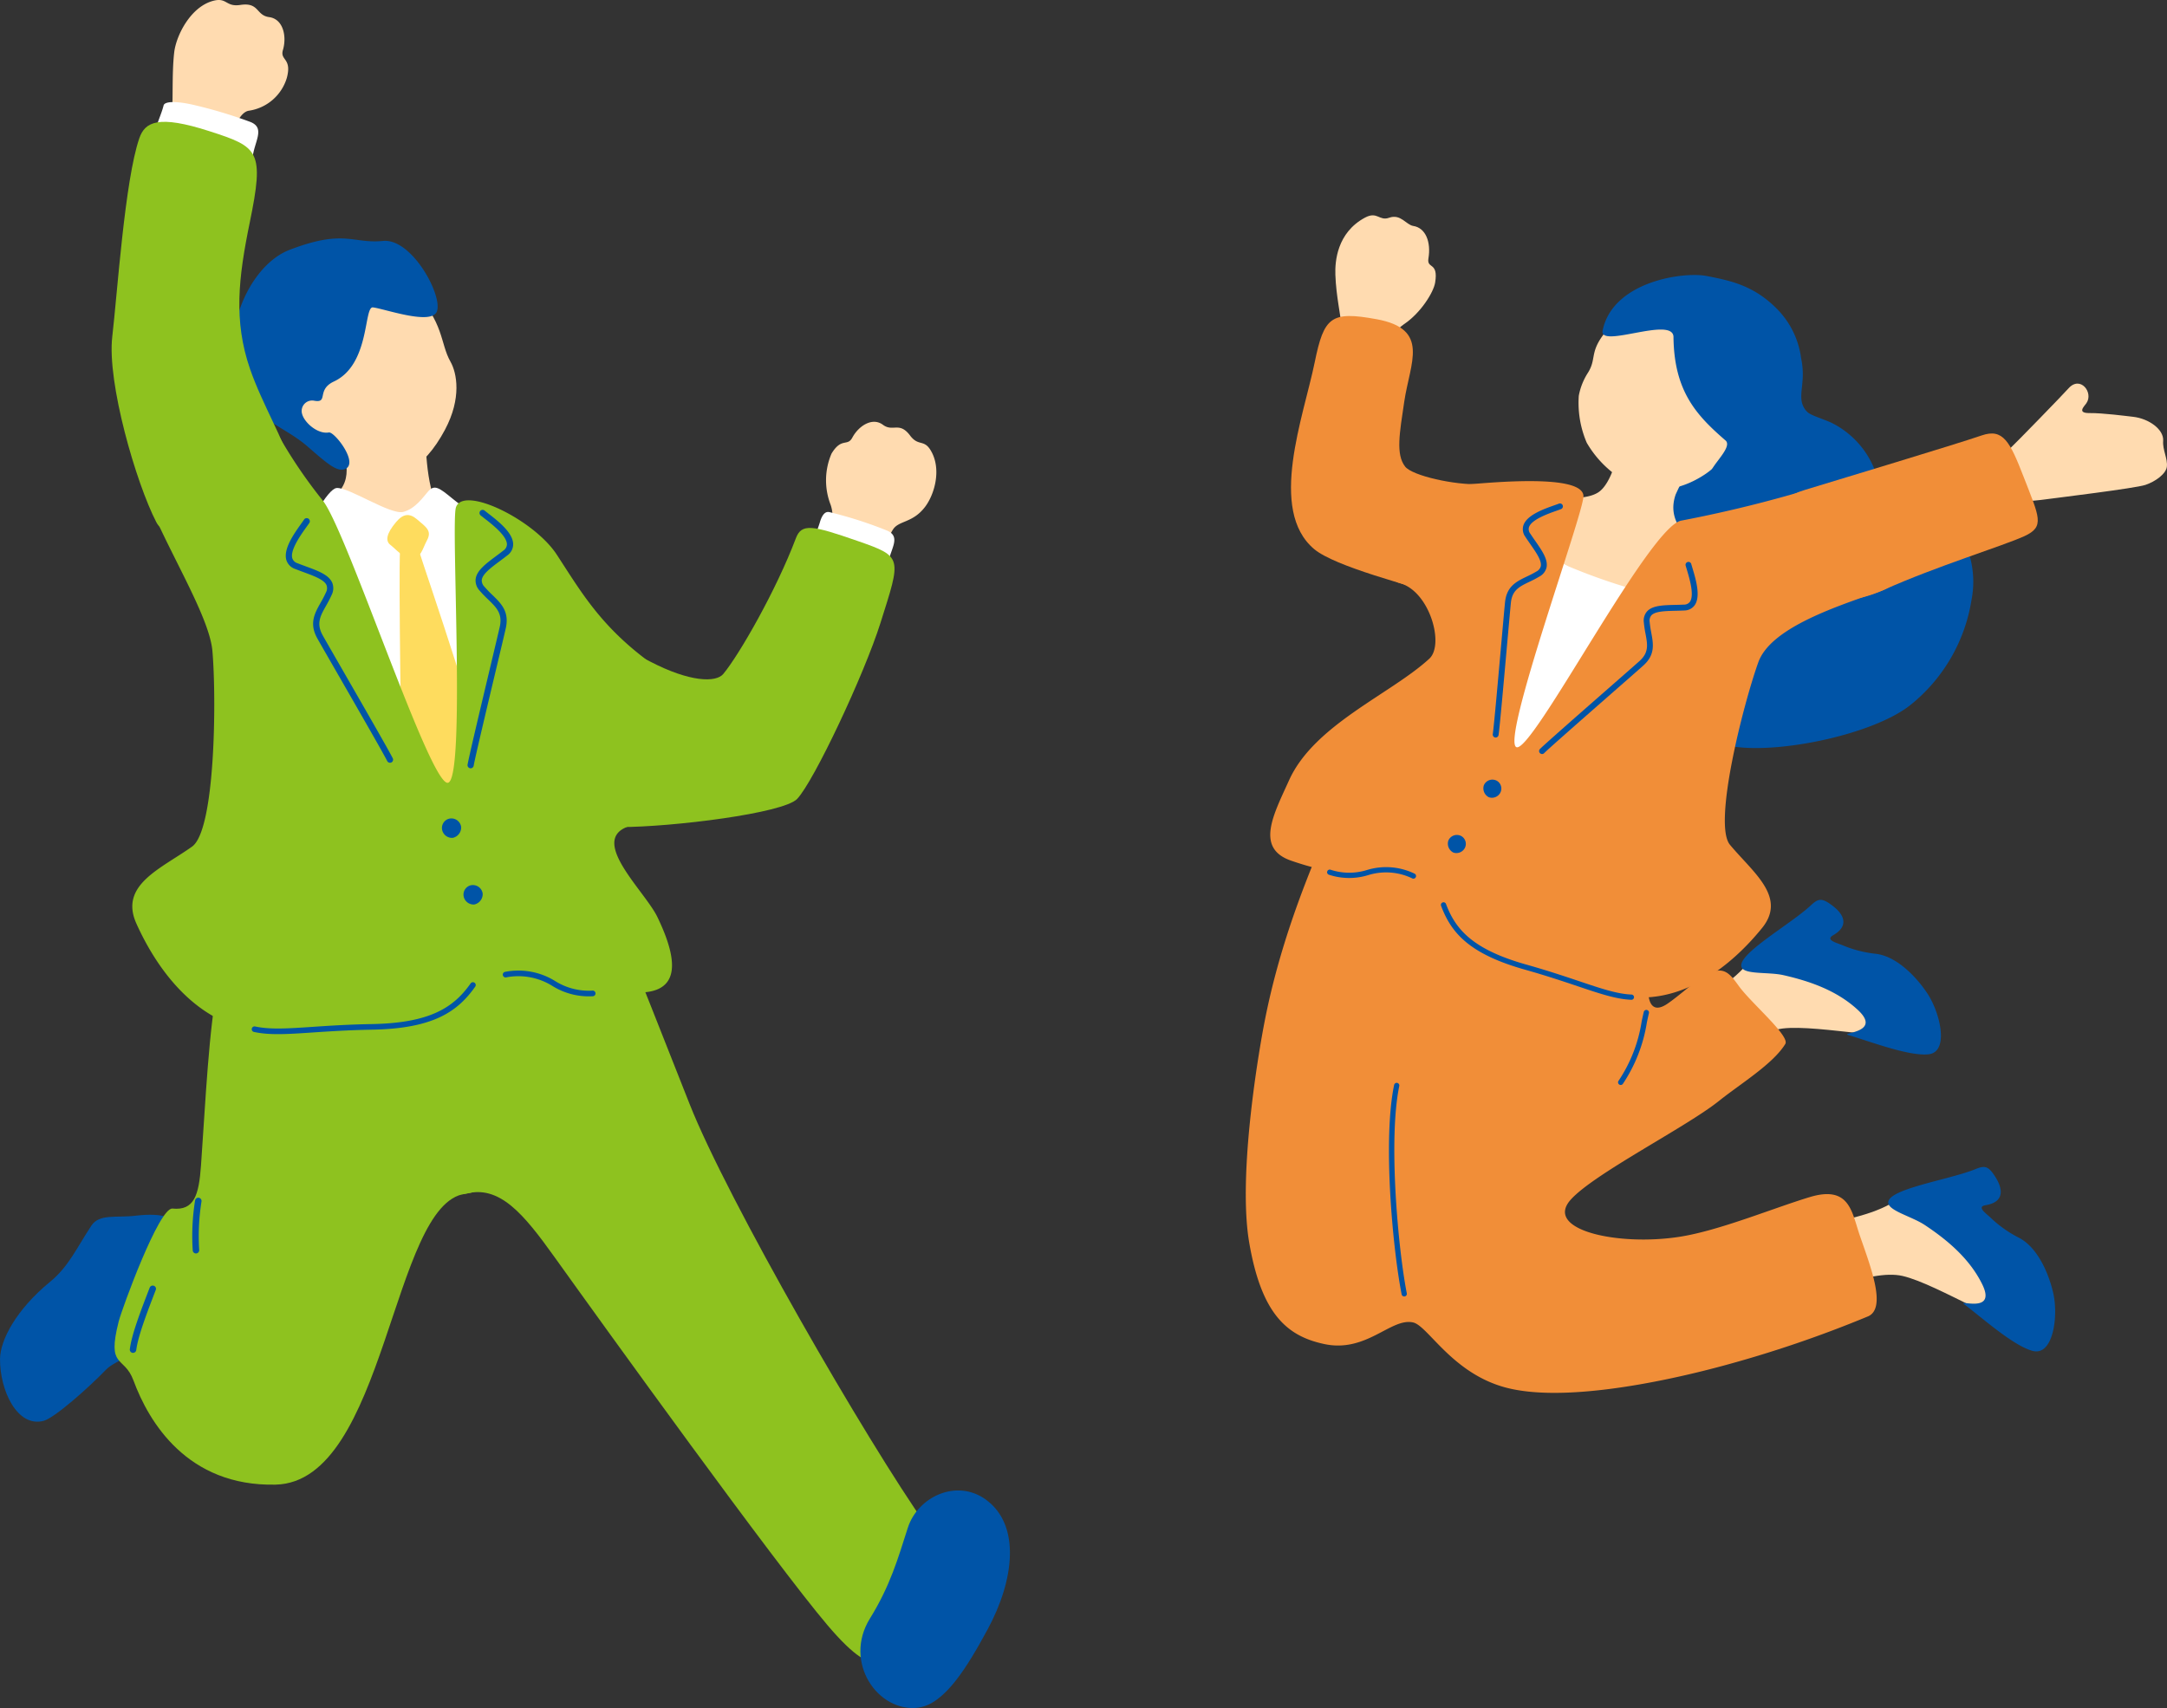 <svg xmlns="http://www.w3.org/2000/svg" width="308.292" height="243.055" viewBox="0 0 308.292 243.055">
  <rect x="0" y="0" width="308.292" height="243.055" fill="#333333" stroke="none"/>
  <g id="アートワーク_85" data-name="アートワーク 85" transform="translate(154.146 121.527)">
    <g id="グループ_8567" data-name="グループ 8567" transform="translate(-154.146 -121.527)">
      <g id="グループ_8564" data-name="グループ 8564" transform="translate(177.234 30.641)">
        <path id="パス_23918" data-name="パス 23918" d="M267.486,146.754c-2.765,5.622-17.047,11.613-22.545,14.041-13.346,5.9-12.593,25.187,2.641,13.537,12.791-9.783,19.244-16.313,23.944-16.9,5.246-.653,18.023,2.386,17.789.163C287.394,152.663,271.792,141.346,267.486,146.754Z" transform="translate(-195.171 -41.709)" fill="#ffdbb0"/>
        <path id="パス_23919" data-name="パス 23919" d="M289.585,184.145c-4.525,4.332-20,5.06-25.993,5.455-14.559.96-20.469,19.339-2.163,13.621,15.371-4.8,23.672-8.721,28.288-7.659,5.15,1.186,16.111,8.424,16.654,6.255C306.258,196.524,295.485,180.541,289.585,184.145Z" transform="translate(-196.275 -44.626)" fill="#ffdbb0"/>
        <path id="パス_23920" data-name="パス 23920" d="M290.786,184.724c-.165,1.226,3.31,2.044,5.178,3.283,3.2,2.123,6.326,4.734,8.134,8.335,2.262,4.455-3.56,2.176-2.5,2.963,2.3,1.709,6.919,5.88,9.719,6.626,2.891.77,3.674-4.783,2.969-8.09-.483-2.27-2.008-6.566-4.987-8.051a16.759,16.759,0,0,1-3.884-2.749c-.616-.608-2.162-1.619-.782-1.845,2.747-.451,2.408-2.338,1.482-3.865-1.112-1.835-1.635-1.792-3.019-1.232C299.468,181.564,291.041,182.826,290.786,184.724Z" transform="translate(-199.381 -44.332)" fill="#0054a7"/>
        <path id="パス_23921" data-name="パス 23921" d="M268.164,148.1c.28,1.2,3.8.734,5.982,1.228,3.729.846,7.56,2.172,10.517,4.885,3.68,3.348-2.546,3.284-1.283,3.643,2.744.78,8.52,3.031,11.39,2.735,2.962-.3,1.73-5.751-.094-8.582-1.253-1.942-4.19-5.4-7.488-5.733a16.676,16.676,0,0,1-4.587-1.187c-.789-.348-2.585-.743-1.38-1.441,2.4-1.39,1.416-3.028.014-4.123-1.683-1.315-2.156-1.09-3.246-.08C275.13,142.1,267.731,146.246,268.164,148.1Z" transform="translate(-197.657 -41.199)" fill="#0054a7"/>
        <path id="パス_23922" data-name="パス 23922" d="M224.733,127.8c-13.142-3.1-18.219-7.592-19.746-4.018-3.2,7.492-8.066,18.237-10.564,31.44-1.055,5.573-3.651,21.82-2.089,30.937,1.75,10.21,5.4,13.325,10.715,14.441,6,1.261,9.468-3.8,12.61-3.078,2.088.477,5.5,7.151,13.03,9.224,7.913,2.18,21.753-.561,30.873-3.015a168.167,168.167,0,0,0,20.863-7.1c2.6-1.23.3-7.051-1.246-11.551-1.123-3.277-1.425-7.116-7.1-5.4-5.188,1.568-12.8,4.742-18.431,5.635-8.764,1.392-19.451-.933-15.575-5.267,3.317-3.709,16.4-10.3,21.087-14.05,3.12-2.494,7.679-5.247,9.439-8.106.7-1.137-4.87-5.828-6.614-8.251-1.507-2.092-2.395-3.226-5.728-.931-.737.508-3.518,2.922-4.69,3.623-2.684,1.6-2.715-2.117-2.225-4.166,1.68-7.011,3.219-8.351-1.929-13.491C243.067,130.333,237.048,130.711,224.733,127.8Z" transform="translate(-191.846 -39.969)" fill="#f18e38"/>
        <path id="パス_23923" data-name="パス 23923" d="M216.078,197.2a.375.375,0,0,1-.381-.3c-1.267-6.445-2.707-21.91-1.072-29.787a.375.375,0,1,1,.734.152c-1.592,7.671-.148,23.276,1.073,29.49a.374.374,0,0,1-.3.441A.415.415,0,0,1,216.078,197.2Z" transform="translate(-193.525 -43.346)" fill="#0054a7"/>
        <path id="パス_23924" data-name="パス 23924" d="M249.564,166.245a.382.382,0,0,1-.232-.069.376.376,0,0,1-.087-.524,20.927,20.927,0,0,0,3.288-8.448c.1-.481.2-.934.3-1.353a.375.375,0,1,1,.73.174c-.1.413-.192.859-.292,1.333a21.854,21.854,0,0,1-3.412,8.73A.375.375,0,0,1,249.564,166.245Z" transform="translate(-196.212 -42.489)" fill="#0054a7"/>
        <path id="パス_23925" data-name="パス 23925" d="M206.041,53.553c-.087-1.861.622-2.553.5-4.334s-.793-4.5-.9-7.6c-.068-1.895.229-5.978,4.208-8.121,1.773-.955,2.011.528,3.443.012,1.644-.591,2.424,1.019,3.435,1.171,1.748.263,2.546,2.275,2.153,4.614-.264,1.567,1.452.409.952,3.455-.226,1.377-2.047,4.32-4.433,5.913s-3.3,5.789-3.475,7.111C211.746,57.124,206.085,54.5,206.041,53.553Z" transform="translate(-192.896 -33.167)" fill="#ffdbb0"/>
        <path id="パス_23926" data-name="パス 23926" d="M274.416,60.385c1.535,3.249,1.924,2.8,5.124,4.154a12.636,12.636,0,0,1,6.7,8.091c1.148,4.706,3.577,2.078,7.89,4.367,5.016,2.662,6.3,8.46,5.443,12.765a23.973,23.973,0,0,1-8.707,15c-5.244,4.174-18.816,7.045-25.587,5.84s-9.9-6.143-9.077-11.25c.628-3.9.023-8.842-2.9-10.621s-3.548-7.642-1.482-12.75,5.465-8.266,9.712-11.6S271.763,54.774,274.416,60.385Z" transform="translate(-196.321 -35.069)" fill="#0054a7"/>
        <path id="パス_23927" data-name="パス 23927" d="M248.136,68.769c.328-1.452,11.113.744,10.364,2.248a43.838,43.838,0,0,0-2.388,4.573c-1.5,4.4,2.64,6.7,4.026,8.274,1.486,1.692-4.711,14.715-17.732,9.683-10.29-3.976-12.233-13.81-6.325-16.474,3.062-1.38,6.877-.481,8.977-1.774C247.085,74.052,248.009,69.33,248.136,68.769Z" transform="translate(-194.963 -35.842)" fill="#ffdbb0"/>
        <g id="グループ_8563" data-name="グループ 8563" transform="translate(47.316 8.494)">
          <path id="パス_23928" data-name="パス 23928" d="M261.138,70.84c-3.766,2.547-7.808,2.77-10.5,1.492a14.993,14.993,0,0,1-6.383-5.942,14.389,14.389,0,0,1-1.132-6.69,9.122,9.122,0,0,1,1.291-3.257c1.5-2.372-.265-3.16,3.936-7.393,1.276-1.285,7.992-6.774,15.431-3.724C270.323,48.007,269.022,65.509,261.138,70.84Z" transform="translate(-243.063 -42.518)" fill="#ffdbb0"/>
          <path id="パス_23929" data-name="パス 23929" d="M256.876,51.111c-.224-2.892-10.618,1.769-10.078-.855,1.437-6.98,11.48-8.4,14.792-7.755,3.511.681,6.766,1.377,10.06,4.734a12.209,12.209,0,0,1,3.386,6.981c.834,3.9-.925,5.67.855,7.63,1.318,1.451-8.978,10.235-13.4,9.044-1.516-.408,3.058-3.889,1.79-4.983C260.12,62.311,256.945,58.885,256.876,51.111Z" transform="translate(-243.346 -42.362)" fill="#0054a7"/>
        </g>
        <path id="パス_23930" data-name="パス 23930" d="M225.693,72.617c-3.619.13-9.637-1.206-10.65-2.514-1.352-1.746-.785-4.757-.127-9.21.832-5.621,3.728-10.365-3.945-11.763-6.468-1.178-7.466-.351-8.786,6.116-1.581,7.745-6.693,21.051-.073,26.608,2.954,2.481,13.678,5.208,18.462,6.683,2.211.682,6.661-5.685,7.03-10.222C227.9,74.664,229.35,72.484,225.693,72.617Z" transform="translate(-192.376 -34.349)" fill="#f18e38"/>
        <path id="パス_23931" data-name="パス 23931" d="M233.693,84.927c.651-.99,4.934,1.532,6.151,2.125A83.614,83.614,0,0,0,251.3,90.916c1.821.5,8.837,3.146,8.6,4.934-2.473,9.232-5.408,18-5.924,19.4-2.011,5.456-5.537,14.309-7.931,13.538s-28.85-7.653-26.818-12.558c.358-.864,2.593-7.642,6.019-16.781C226.655,95.689,232.538,87.316,233.693,84.927Z" transform="translate(-193.923 -37.092)" fill="#fff"/>
        <path id="パス_23932" data-name="パス 23932" d="M198.571,128.118c-5.138-1.777-2.467-6.6-.276-11.447,3.57-7.9,14.465-12.256,19.943-17.285,2.2-2.021.027-9.609-4.185-10.753-4.705-1.28,3.593-13.523,9.018-13.992,4.129-.357,16.99-1.576,17.1,1.59.085,2.344-11.78,34.831-9.535,35.74s18.936-31.525,23.465-32.241a183.516,183.516,0,0,0,21.337-5.43c5.933-1.974,14.548,12.932,6.979,15.483-7.253,2.444-15.7,5.446-17.372,10.118-2.13,5.941-6.484,23.011-4.031,25.959,3.273,3.934,8.137,7.435,4.569,11.844-4.54,5.61-11.808,11.327-20.359,9.57-6.016-1.235-17.3-5.856-19.559-6.471-2.915-.792-7.25-10.247-9.921-10.96C206.253,127.309,209.055,131.742,198.571,128.118Z" transform="translate(-192.133 -36.286)" fill="#f18e38"/>
        <path id="パス_23933" data-name="パス 23933" d="M237.309,113.873a.414.414,0,0,0,.418-.1c.7-.708,6.058-5.4,9.967-8.828,2-1.75,3.642-3.191,4.157-3.656,1.7-1.533,1.42-3.059,1.12-4.675a15.042,15.042,0,0,1-.227-1.519,1.179,1.179,0,0,1,.237-.93c.532-.593,1.954-.626,3.458-.661.4-.01.81-.019,1.219-.04a1.829,1.829,0,0,0,1.489-.747c.892-1.264.164-3.69-.319-5.3-.068-.227-.129-.43-.175-.6a.417.417,0,0,0-.8.219c.048.174.111.382.182.618.382,1.273,1.093,3.643.435,4.575a1.025,1.025,0,0,1-.849.4c-.4.019-.8.029-1.2.038-1.763.041-3.285.077-4.058.938a1.98,1.98,0,0,0-.448,1.555,15.988,15.988,0,0,0,.238,1.6c.29,1.559.5,2.684-.857,3.9-.516.464-2.156,1.9-4.149,3.648-3.919,3.435-9.286,8.14-10.01,8.867a.416.416,0,0,0,.174.692Z" transform="translate(-195.286 -37.23)" fill="#0054a7"/>
        <path id="パス_23934" data-name="パス 23934" d="M230.042,110.775a.415.415,0,0,1-.162-.4c.156-.985.786-8.077,1.245-13.256.235-2.645.427-4.822.5-5.513.232-2.279,1.632-2.951,3.113-3.663a14.8,14.8,0,0,0,1.36-.712,1.174,1.174,0,0,0,.611-.74c.165-.781-.648-1.947-1.507-3.182-.229-.33-.463-.666-.687-1.007a1.833,1.833,0,0,1-.275-1.644c.493-1.465,2.882-2.309,4.464-2.868.224-.079.423-.149.585-.212a.417.417,0,0,1,.3.779c-.169.064-.375.137-.607.219-1.253.442-3.585,1.267-3.95,2.347a1.028,1.028,0,0,0,.181.92c.221.334.45.665.675.989,1.008,1.448,1.877,2.7,1.639,3.83a1.985,1.985,0,0,1-.992,1.28,15.6,15.6,0,0,1-1.434.752c-1.428.686-2.46,1.182-2.646,3-.07.689-.261,2.863-.5,5.5-.461,5.191-1.092,12.3-1.252,13.313a.416.416,0,0,1-.661.268Z" transform="translate(-194.742 -36.548)" fill="#0054a7"/>
        <path id="パス_23935" data-name="パス 23935" d="M223.031,129.42a1.417,1.417,0,0,0,.72,1.7,1.351,1.351,0,0,0,1.63-.659,1.282,1.282,0,0,0-.429-1.644A1.319,1.319,0,0,0,223.031,129.42Z" transform="translate(-194.215 -40.436)" fill="#0054a7"/>
        <path id="パス_23936" data-name="パス 23936" d="M228.5,120.9a1.417,1.417,0,0,0,.72,1.7,1.351,1.351,0,0,0,1.63-.66,1.281,1.281,0,0,0-.429-1.643A1.318,1.318,0,0,0,228.5,120.9Z" transform="translate(-194.632 -39.787)" fill="#0054a7"/>
        <path id="パス_23937" data-name="パス 23937" d="M307.565,74.526c.366,1.355,3.819,1.427,6.143,1.123s13.458-1.66,14.9-2.142,2.937-1.583,3.056-2.592c.134-1.145-.625-2.395-.528-3.671.123-1.623-2.025-3.183-4.3-3.433-.892-.1-4.3-.547-6.149-.527s-.808-.918-.474-1.4c1.056-1.512-.867-4.007-2.552-2.107-.842.949-7.316,7.607-8.581,8.817C308.72,68.946,306.082,69.028,307.565,74.526Z" transform="translate(-200.625 -35.142)" fill="#ffdbb0"/>
        <path id="パス_23938" data-name="パス 23938" d="M302.751,67.052c-3.782,1.3-20.239,6.251-25.165,7.757-4.608,1.409-5.469,4.011-1.709,10.98,2.056,3.812,6.111,6.322,12.953,3.241,7.44-3.349,17-6.265,20.018-7.652,2.944-1.353,2.094-2.72-.126-8.446C306.778,67.92,305.8,66,302.751,67.052Z" transform="translate(-198.066 -35.727)" fill="#f18e38"/>
        <path id="パス_23939" data-name="パス 23939" d="M248.99,152.862h-.03c-2.15-.094-4.432-.862-7.588-1.924-2-.673-4.5-1.512-7.559-2.376-7.887-2.224-10.456-5.229-11.888-9.057a.374.374,0,1,1,.7-.262c1.353,3.614,3.808,6.459,11.39,8.6,3.081.868,5.584,1.711,7.595,2.387,3.1,1.042,5.339,1.8,7.382,1.885a.375.375,0,0,1,0,.75Z" transform="translate(-194.135 -41.228)" fill="#0054a7"/>
        <path id="パス_23940" data-name="パス 23940" d="M216.665,135.211a.379.379,0,0,1-.17-.034,8.578,8.578,0,0,0-6.308-.461,9.187,9.187,0,0,1-5.548-.061.375.375,0,1,1,.242-.709,8.47,8.47,0,0,0,5.142.039,9.3,9.3,0,0,1,6.783.51.376.376,0,0,1-.141.717Z" transform="translate(-192.801 -40.814)" fill="#0054a7"/>
      </g>
      <g id="グループ_8566" data-name="グループ 8566">
        <path id="パス_23941" data-name="パス 23941" d="M64.2,65.772c.046-1.434-12.337-1.436-12.438-.057-.136,1.851,2.249,5.509.691,8.366-1.331,2.442-4.635,6.324-4.324,10.8.157,2.261,5.546,3.364,8.67,3.2,11.774-.611,16.333-.126,14.655-4.233-.649-1.59-4.705-4.97-5.752-7.267C64.09,73.047,64.181,66.351,64.2,65.772Z" transform="translate(-3.664 -4.927)" fill="#ffdbb0"/>
        <path id="パス_23942" data-name="パス 23942" d="M24.008,188.815c-3.912,3.381-3.562,7.9-1.7,10.419,2.1,2.845,2,4.6.7,5.5-1.9,1.329-6.737,3.2-7.848,4.355-2.6,2.7-7.436,6.96-8.95,7.357-3.783.991-6.24-4.376-6.207-8.8.02-2.675,2.286-7.021,7.115-10.983,2.653-2.177,3.748-4.756,5.865-7.974,1.153-1.753,3.494-1.1,6.313-1.438C23.294,186.774,25.351,187.654,24.008,188.815Z" transform="translate(0 -14.252)" fill="#0054a7"/>
        <path id="パス_23943" data-name="パス 23943" d="M70.8,180.535c4.86-1.314,8.281,2.845,12.7,9.02,7.261,10.146,31.314,43.525,38.827,52.371,7.668,9.03,8.5,4.8,13.768,1.757,9.352-5.394,6.724-6.823.409-15.769-8.677-12.294-28.46-46.621-33.8-60.162-2.929-7.429-8.408-21.308-9.734-24.489-2.867-6.882-16.438-1.53-29.435.573C56.173,145.028,63.177,182.6,70.8,180.535Z" transform="translate(-4.601 -10.653)" fill="#8ec21f"/>
        <path id="パス_23944" data-name="パス 23944" d="M73.528,85.894c-.047-6.026-2.7-6.531-5.981-9.224-1.859-1.525-2.551-2.048-3.452-1.024-.694.79-1.82,2.48-3.545,2.923-1.824.467-7.775-3.556-9.479-3.4-1.292.116-4.021,5.182-6.589,10.443-3.61,7.4-2.77,13.508-2.2,19.8.219,2.4,1.506,17.03,2.845,21.042,1.413,4.236,30.237,1.356,29.071-8.309C72.737,105.994,73.576,92.043,73.528,85.894Z" transform="translate(-3.181 -5.721)" fill="#fff"/>
        <path id="パス_23945" data-name="パス 23945" d="M63.862,139.009c11.392-1.271,18.591,39.47,3.682,41.381-10.489,1.345-11.272,41.038-27,41.389-12.567.28-18.049-8.949-20.212-14.82-1.339-3.632-3.833-1.61-2.1-8.41.448-1.764,5.734-16.247,7.646-16.056,3.079.309,3.755-1.857,4.061-6.142,1.342-18.859,1.621-38.99,11.051-38.367C48.629,138.49,63.862,139.009,63.862,139.009Z" transform="translate(-1.343 -10.508)" fill="#8ec21f"/>
        <path id="パス_23946" data-name="パス 23946" d="M60.9,80.324c1-1.185,1.9-1.288,2.957-.387,1.307,1.116,2.167,1.626,1.433,2.992-.707,1.313-.781,2.467-2.2,2.546-1.137.064-2.262-1.328-3-1.883S59.489,81.988,60.9,80.324Z" transform="translate(-4.542 -6.043)" fill="#fedc5e"/>
        <path id="パス_23947" data-name="パス 23947" d="M61.6,84.6c-.227,3.754.212,31.023.3,33.536s6.881,10.13,9.94,9.175c1.422-.444,1.959-6.063,2.165-9.557.241-4.077-8.982-30.576-9.618-32.726S61.748,83.208,61.6,84.6Z" transform="translate(-4.686 -6.358)" fill="#fedc5e"/>
        <path id="パス_23948" data-name="パス 23948" d="M150.308,230.86c-4.118-2.961-9.638-.411-11.07,4.054-1.411,4.4-2.5,8.236-5.385,12.894-3.849,6.219,1.142,13.426,6.889,12.68,3.746-.486,6.967-5.806,9.846-11.116C154.378,242.382,155.367,234.5,150.308,230.86Z" transform="translate(-10.091 -17.486)" fill="#0054a7"/>
        <path id="パス_23949" data-name="パス 23949" d="M134.988,84.159c1.109-1.455.8-2.433,1.766-3.894.831-1.25,2.77-.884,4.516-3.154,1.373-1.785,2.432-5.44.808-8.1-.962-1.576-1.737-.513-2.914-2.082-1.54-2.054-2.432-.457-3.866-1.531-1.509-1.129-3.469.17-4.354,1.832-.7,1.308-1.534-.083-2.96,2.274a9.637,9.637,0,0,0-.122,7.288A4.955,4.955,0,0,1,127.5,80.8C126.886,81.995,134.421,84.9,134.988,84.159Z" transform="translate(-9.688 -4.949)" fill="#ffdbb0"/>
        <path id="パス_23950" data-name="パス 23950" d="M126.181,80.328c-.691,2.352-2.277,4.394,1.384,5.295s7.984,3.23,8.251.923,2.052-4.107-.07-5.031a58.559,58.559,0,0,0-8.218-2.635C126.726,78.7,126.346,79.768,126.181,80.328Z" transform="translate(-9.538 -6.006)" fill="#fff"/>
        <path id="パス_23951" data-name="パス 23951" d="M120.225,82.8c-2.767,7.333-8.035,16.55-10.322,19.3-1.048,1.263-4.778,1.147-10.321-1.72-11.592-6-5.925,1.339-6.881,8.411-1.4,10.337-1,15.1,2.484,15.1,7.454,0,23.3-1.963,25.231-4.014,2.424-2.578,9.536-17.715,11.85-25.04,2.961-9.368,3.2-9.411-3.249-11.659C122.531,80.922,121.039,80.641,120.225,82.8Z" transform="translate(-7.003 -6.194)" fill="#8ec21f"/>
        <g id="グループ_8565" data-name="グループ 8565" transform="translate(33.136 33.93)">
          <path id="パス_23952" data-name="パス 23952" d="M50.782,68.535c4.5,3.089,8.206,2.74,10.843,1.4,1.718-.689,3.5-2.762,4.981-5.537,2.414-4.527,1.686-8.1.8-9.671-1.534-2.7-.85-5.594-5.418-10.259-1.388-1.417-6.335-3.725-12.752.062C43.185,48.1,39.287,60.637,50.782,68.535Z" transform="translate(-36.442 -37.164)" fill="#ffdbb0"/>
          <path id="パス_23953" data-name="パス 23953" d="M55.785,46.541c1.624.183,8.268,2.583,9.088.605.917-2.215-3.533-10.468-7.643-10.062-4.39.434-5.46-1.739-13.292,1.263C36.861,41.06,32.126,55.016,39.8,61.71c1.852,1.615,4.524,2.756,6.593,4.545,2.7,2.339,4.19,3.7,5.343,3.321,2.193-.726-1.409-5.377-2.217-5.237-1.573.273-3.451-1.365-3.8-2.609a1.488,1.488,0,0,1,1.715-1.908c2.079.373.269-1.548,2.8-2.734C55.4,54.675,54.465,46.393,55.785,46.541Z" transform="translate(-35.868 -36.727)" fill="#0054a7"/>
        </g>
        <path id="パス_23954" data-name="パス 23954" d="M93.174,146.048c5.775-.435,4.205-5.925,1.911-10.7-1.755-3.657-9.557-10.7-4.4-12.806,2.947-1.2,8.412-19.913,4.587-22.555-8.027-5.543-10.895-10.7-14.526-16.247-3.259-4.975-13.36-9.9-14.337-6.67-.723,2.391,1.414,38.837-1.146,39.163S50.933,80.487,47.492,76.091a69.1,69.1,0,0,1-6.881-10.322c-3.278-5.8-21.577.393-18.732,8.411,2.8,7.9,9.436,18.034,9.893,23.3.581,6.7.433,25.46-2.893,27.831-4.439,3.162-10.4,5.45-7.921,10.959,3.153,7.009,9.087,14.871,18.371,15.383,6.532.36,19.407-1.337,21.9-1.356,3.217-.024,10.076-6.341,13.021-6.35C84.721,143.914,81.394,146.935,93.174,146.048Z" transform="translate(-1.552 -4.836)" fill="#8ec21f"/>
        <path id="パス_23955" data-name="パス 23955" d="M58.82,114.622a.444.444,0,0,1-.385-.249c-.465-.955-4.246-7.529-7.007-12.33-1.411-2.451-2.572-4.469-2.932-5.114-1.189-2.131-.379-3.572.48-5.1a15.854,15.854,0,0,0,.752-1.452,1.254,1.254,0,0,0,.08-1.019c-.332-.782-1.753-1.3-3.257-1.856-.4-.149-.81-.3-1.215-.46a1.944,1.944,0,0,1-1.243-1.266C43.627,84.2,45.2,82,46.236,80.549c.147-.206.278-.389.381-.542a.444.444,0,0,1,.736.5c-.108.159-.244.348-.4.562-.823,1.151-2.356,3.3-2.013,4.46a1.09,1.09,0,0,0,.719.693c.4.158.8.306,1.194.451,1.764.648,3.286,1.207,3.769,2.342a2.115,2.115,0,0,1-.085,1.722,16.936,16.936,0,0,1-.792,1.533c-.828,1.471-1.425,2.533-.479,4.23.36.645,1.52,2.658,2.927,5.105,2.768,4.811,6.558,11.4,7.037,12.383a.442.442,0,0,1-.2.593A.43.43,0,0,1,58.82,114.622Z" transform="translate(-3.352 -6.079)" fill="#0054a7"/>
        <path id="パス_23956" data-name="パス 23956" d="M72.573,115.292a.445.445,0,0,0,.3-.348c.173-1.048,1.928-8.426,3.209-13.814.654-2.751,1.194-5.016,1.355-5.738.533-2.382-.654-3.532-1.911-4.75a16.071,16.071,0,0,1-1.134-1.179,1.255,1.255,0,0,1-.368-.953c.1-.844,1.311-1.75,2.6-2.707.343-.256.692-.517,1.034-.786a1.948,1.948,0,0,0,.832-1.568c0-1.648-2.134-3.305-3.543-4.4-.2-.155-.378-.294-.52-.411a.444.444,0,0,0-.564.686c.149.121.332.264.539.425,1.118.869,3.2,2.489,3.2,3.7a1.094,1.094,0,0,1-.492.868c-.336.264-.679.521-1.016.771-1.506,1.123-2.806,2.093-2.946,3.318a2.108,2.108,0,0,0,.571,1.626,16.823,16.823,0,0,0,1.195,1.244c1.213,1.174,2.088,2.023,1.664,3.919-.162.721-.7,2.981-1.352,5.727-1.285,5.4-3.043,12.8-3.223,13.874a.444.444,0,0,0,.366.51A.434.434,0,0,0,72.573,115.292Z" transform="translate(-5.483 -5.981)" fill="#0054a7"/>
        <path id="パス_23957" data-name="パス 23957" d="M70.789,127.273a1.509,1.509,0,0,1-1.2,1.559,1.438,1.438,0,0,1-1.5-1.121,1.364,1.364,0,0,1,.887-1.577A1.4,1.4,0,0,1,70.789,127.273Z" transform="translate(-5.184 -9.6)" fill="#0054a7"/>
        <path id="パス_23958" data-name="パス 23958" d="M39.044,158.369l.031.008c2.239.486,4.8.315,8.338.078,2.246-.151,5.041-.337,8.43-.4,8.727-.15,12.188-2.548,14.7-6.1a.4.4,0,1,0-.651-.462c-2.375,3.355-5.675,5.621-14.065,5.765-3.408.059-6.215.247-8.47.4-3.475.233-5.986.4-8.115-.062a.4.4,0,0,0-.2.773Z" transform="translate(-2.952 -11.526)" fill="#0054a7"/>
        <path id="パス_23959" data-name="パス 23959" d="M77.71,150.465a.393.393,0,0,0,.183.011,9.135,9.135,0,0,1,6.623,1.237,9.789,9.789,0,0,0,5.731,1.443.4.4,0,1,0-.057-.8A9.006,9.006,0,0,1,84.882,151a9.906,9.906,0,0,0-7.125-1.315.4.4,0,0,0-.048.776Z" transform="translate(-5.897 -11.387)" fill="#0054a7"/>
        <path id="パス_23960" data-name="パス 23960" d="M74.105,137.537a1.51,1.51,0,0,1-1.2,1.559,1.439,1.439,0,0,1-1.5-1.122,1.365,1.365,0,0,1,.887-1.577A1.405,1.405,0,0,1,74.105,137.537Z" transform="translate(-5.436 -10.382)" fill="#0054a7"/>
        <path id="パス_23961" data-name="パス 23961" d="M26.433,17.035c.246-1.948,0-6.568.368-9.62.292-2.4,2.355-6.5,5.6-7.312,1.923-.483,1.716.914,3.8.6C38.919.286,38.4,2.179,40.308,2.436c2,.271,2.528,2.74,1.956,4.679-.45,1.526,1.316,1.11.556,3.967a6.64,6.64,0,0,1-5.442,4.679c-1.411.275-2.264,2.994-2.684,4.336C34.264,21.472,26.307,18.03,26.433,17.035Z" transform="translate(-2.013 0)" fill="#ffdbb0"/>
        <path id="パス_23962" data-name="パス 23962" d="M25.091,16.208c-.625,2.557-2.887,5.483,1.083,6.267s11.371,3.936,11.542,1.45,2-4.506-.324-5.392a66.822,66.822,0,0,0-8.372-2.485C26.859,15.59,25.24,15.6,25.091,16.208Z" transform="translate(-1.819 -1.198)" fill="#fff"/>
        <path id="パス_23963" data-name="パス 23963" d="M21.125,21.114c-2.061,5.981-3.13,22.147-3.842,28.206-.772,6.571,3.4,20.88,6.266,26.423,2.8,5.416,19.649-5.332,19.008-8.286-.676-3.111-3.967-8.549-5.685-13.549-2.348-6.828-1.65-12.938-.034-20.8,2.108-10.255,1.275-10.747-5.7-13C23.809,17.74,21.932,18.772,21.125,21.114Z" transform="translate(-1.309 -1.429)" fill="#8ec21f"/>
        <path id="パス_23964" data-name="パス 23964" d="M20.45,207.6a.414.414,0,0,1-.058,0,.462.462,0,0,1-.4-.516c.261-2.091,1.5-5.327,2.822-8.753a.471.471,0,0,1,.6-.275.454.454,0,0,1,.27.587l-.008.02c-1.24,3.224-2.521,6.557-2.768,8.536A.461.461,0,0,1,20.45,207.6Z" transform="translate(-1.522 -15.082)" fill="#0054a7"/>
        <path id="パス_23965" data-name="パス 23965" d="M30.13,192.423a.461.461,0,0,1-.455-.393,31.945,31.945,0,0,1,.335-7.172.463.463,0,0,1,.912.156,31.357,31.357,0,0,0-.334,6.877.461.461,0,0,1-.387.526A.441.441,0,0,1,30.13,192.423Z" transform="translate(-2.253 -14.05)" fill="#0054a7"/>
      </g>
    </g>
  </g>
</svg>
